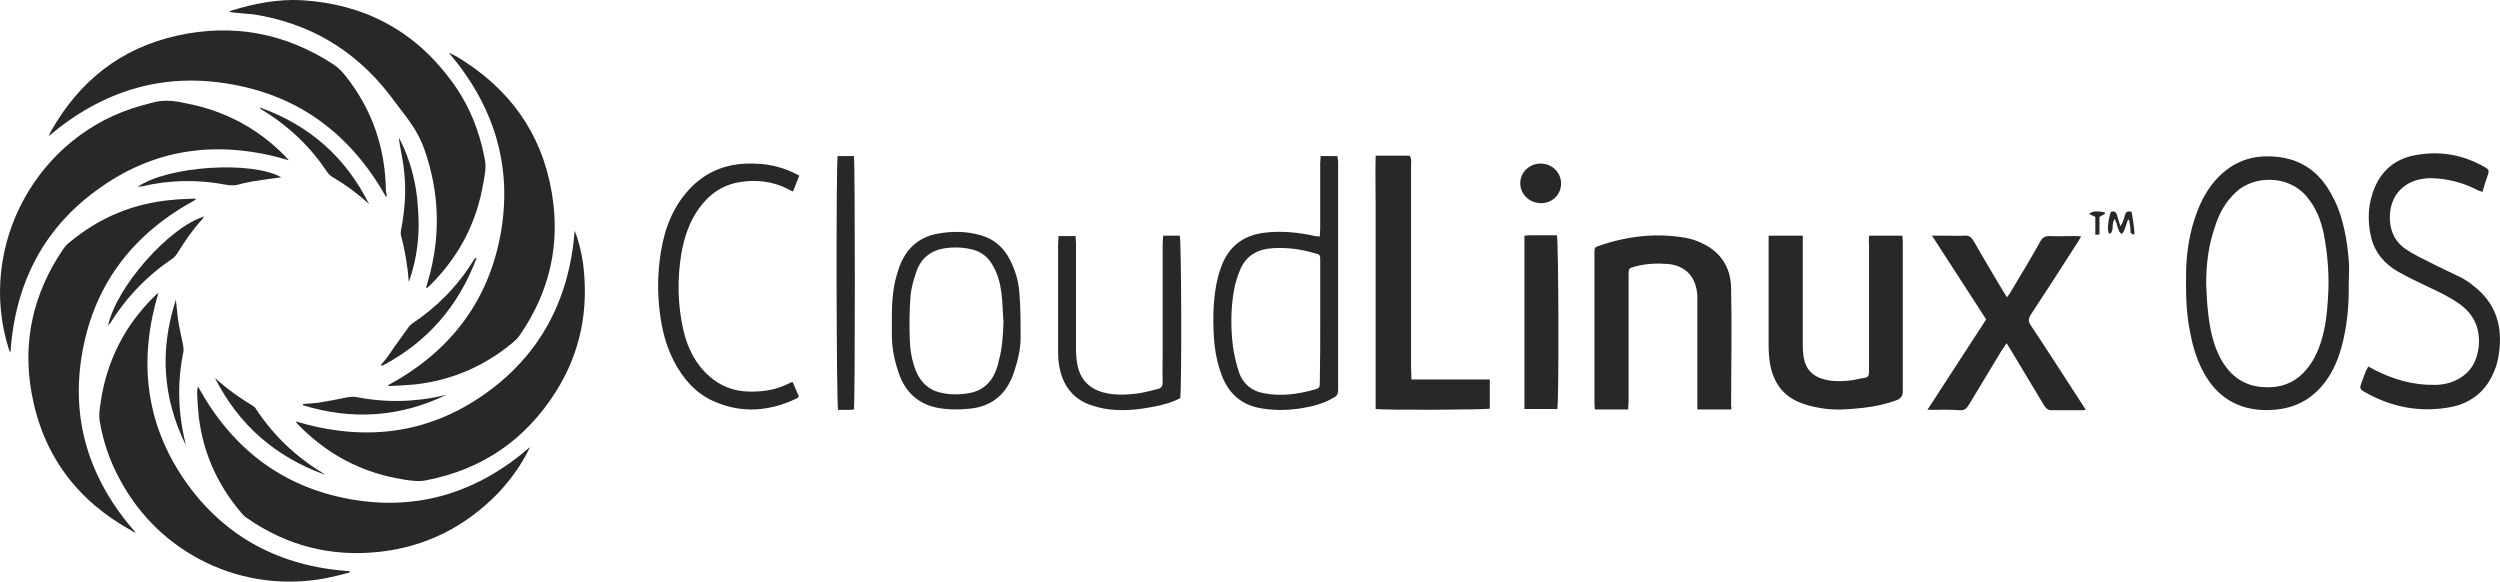 <?xml version="1.0" encoding="UTF-8"?> <svg xmlns="http://www.w3.org/2000/svg" id="Capa_2" data-name="Capa 2" viewBox="0 0 859.64 200"><defs><style> .cls-1 { fill: #282828; stroke-width: 0px; } </style></defs><g id="Capa_1-2" data-name="Capa 1"><g><path class="cls-1" d="M595.25,140.79h-11.61v-38.12c0-.86,0-1.58-.14-2.44-.86-5.59-4.3-8.88-9.89-9.46-3.87-.29-7.59-.14-11.32.86-2.15.57-2.29.57-2.29,2.87v43.42c0,.86-.14,1.86-.14,2.87h-11.46c0-.72-.14-1.29-.14-2.01v-51.59c0-2.01,0-2.15,1.72-2.72,9.6-3.3,19.49-4.44,29.52-2.72,1.58.29,3.15.72,4.73,1.43,7.02,2.87,10.89,8.31,11.03,15.91.29,13.61,0,27.23,0,40.7.14.29.14.57,0,1"></path><path class="cls-1" d="M642.69,81.03h11.46c0,.72.14,1.43.14,2.01v51.59q0,2.01-1.86,2.87c-3.73,1.43-7.74,2.29-11.61,2.72-5.16.57-10.32,1-15.33,0-2.44-.43-4.73-1-7.02-2.01-5.88-2.44-8.88-7.31-9.89-13.47-.29-2.01-.43-4.01-.43-6.02v-37.69h11.75v38.12c0,1.43.14,2.87.43,4.3.72,3.44,2.72,5.59,6.02,6.73,3.01,1,6.02,1,9.17.72,1.86-.14,3.73-.72,5.73-1,1-.14,1.43-.72,1.43-1.86v-43.99c-.14-.86,0-1.86,0-3.01"></path><path class="cls-1" d="M662.75,140.93c6.88-10.6,13.47-20.78,20.2-31.1-6.16-9.46-12.18-18.91-18.63-28.8h5.3c2.01,0,4.01.14,6.02,0,1.43-.14,2.29.57,3.01,1.86,3.3,5.73,6.59,11.32,10.03,17.05.43.72.86,1.29,1.43,2.29.57-.86,1-1.29,1.29-1.86,3.44-5.73,6.88-11.46,10.17-17.34.72-1.43,1.72-1.86,3.15-1.86,2.87.14,5.88,0,8.74,0,.57,0,1.29,0,2.15.14-.57.86-.86,1.58-1.29,2.15-5.3,8.31-10.6,16.48-16.05,24.79-.86,1.43-.86,2.29,0,3.58,5.73,8.6,11.32,17.34,16.91,25.94.57,1,1.29,1.86,2.01,3.15-.72.14-1.15.14-1.58.14h-10.03c-1.29,0-1.86-.43-2.58-1.43-3.87-6.45-7.74-12.9-11.61-19.34-.43-.72-.86-1.29-1.43-2.29-.72,1.15-1.15,1.86-1.72,2.58-3.73,6.3-7.59,12.47-11.32,18.77-.72,1.15-1.43,1.72-2.87,1.72-3.3-.29-7.02-.14-11.32-.14"></path><path class="cls-1" d="M473.02,53.52h11.61c.86,1,.57,2.15.57,3.15v69.93c0,1.29.14,2.44.14,3.87h26.94v10.03c-1.58.43-36.11.57-39.26.14v-69.93c0-5.59-.14-11.32,0-17.2"></path><path class="cls-1" d="M807.62,97.51c.14,7.59-.57,15.05-2.58,22.21-1.43,5.02-3.58,9.6-7.02,13.47-4.01,4.44-8.88,6.88-14.76,7.59-3.87.43-7.59.29-11.18-.72-7.16-2.01-11.89-6.88-15.19-13.61-2.29-4.73-3.44-9.74-4.3-14.9-1-6.45-1-12.9-.86-19.34.29-7.59,1.72-14.9,4.73-21.78,2.15-4.73,5.02-8.88,9.17-12.04,5.3-4.01,11.18-5.16,17.63-4.44,6.16.72,11.18,3.3,15.19,8.02,2.29,2.87,4.01,6.02,5.45,9.46,2.44,6.45,3.44,13.18,3.87,20.06,0,2.15-.14,4.01-.14,6.02M758.61,97.8c.14,3.44.29,6.73.72,10.17.57,5.02,1.58,10.03,3.87,14.62,3.01,5.88,7.45,9.74,14.19,10.46,5.88.57,11.18-.86,15.33-5.59,2.58-2.87,4.3-6.45,5.45-10.17,1.43-4.59,2.01-9.46,2.29-14.33.57-7.59,0-15.19-1.43-22.64-1-4.73-2.72-9.03-5.88-12.75-6.16-7.45-18.06-7.31-24.22-1.58-3.58,3.3-5.88,7.31-7.31,12.04-2.29,6.45-3.01,13.04-3.01,19.77"></path><path class="cls-1" d="M814.35,126.03c.86.43,1.43.72,2.15,1.15,6.45,3.3,13.33,5.3,20.63,5.16,2.72,0,5.45-.57,7.88-1.86,4.44-2.29,6.73-6.16,7.31-11.32.57-6.16-1.58-11.03-6.59-14.62-3.44-2.44-7.02-4.16-10.75-5.88-3.58-1.72-7.31-3.44-10.75-5.45-4.3-2.58-7.59-6.3-8.88-11.46-1.43-6.02-1.15-12.04,1.43-17.77,2.72-6.02,7.45-9.46,13.61-10.6,8.31-1.58,16.19-.29,23.64,3.87,1.86,1,2.01,1.29,1.29,3.3-.57,1.72-1.15,3.44-1.72,5.45-.72-.29-1.43-.43-1.86-.72-4.16-2.15-8.6-3.44-13.33-3.87-2.72-.29-5.45-.14-8.02.72-5.45,1.86-9.03,6.73-8.6,13.76.29,4.3,2.15,7.59,5.59,9.89,2.58,1.72,5.3,3.01,8.17,4.44,3.58,1.86,7.16,3.44,10.6,5.16,1.58.86,3.01,1.72,4.3,2.87,7.16,5.45,9.89,12.75,9.03,21.64-.29,2.58-.72,5.16-1.72,7.45-2.72,7.02-7.88,11.18-14.9,12.61-10.46,2.01-20.35.14-29.52-5.02-2.01-1.15-2.01-1.43-1.29-3.44.43-1.29,1-2.58,1.43-3.87.29-.57.57-1,.86-1.58"></path><path class="cls-1" d="M453.82,81.32c0-1,.14-2.01.14-2.87v-22.21c0-.86.14-1.72.14-2.58h5.73c.14.72.29,1.43.29,2.15v78.24c0,1.43-.43,2.15-1.58,2.72-3.44,2.01-7.16,3.01-10.89,3.58-4.44.72-8.88.86-13.47.14-6.88-1-11.46-4.73-14.04-11.32-1.58-4.16-2.44-8.6-2.72-13.18-.43-7.02-.29-14.04,1.43-20.92.43-1.43.86-2.87,1.43-4.3,2.72-6.45,7.59-9.89,14.47-10.75,5.88-.72,11.61-.14,17.48,1.15.43,0,.86.14,1.58.14M453.97,110.41v-20.63c0-2.15,0-2.29-2.01-2.72-4.73-1.43-9.46-2.01-14.33-1.72-4.87.29-8.88,2.29-11.03,7.02-1,2.44-1.86,4.87-2.29,7.45-1.15,6.59-1.15,13.18-.29,19.77.43,2.87,1.15,5.73,2.01,8.45,1.43,4.01,4.44,6.45,8.45,7.16,5.73,1.15,11.46.43,17.2-1.15,2.15-.57,2.15-.72,2.15-3.01.14-7.02.14-13.9.14-20.63"></path><path class="cls-1" d="M306.66,110.41c0-5.3.14-10.75,1.72-15.91.29-.86.57-1.86.86-2.72,2.29-6.3,6.73-10.32,13.33-11.46,4.87-.86,9.74-.86,14.62.57,4.73,1.29,8.02,4.3,10.17,8.6,1.72,3.44,2.87,7.16,3.15,11.03.43,5.16.43,10.46.43,15.62,0,4.01-1,8.02-2.29,11.89-2.44,7.31-7.31,11.61-14.9,12.47-3.87.43-7.74.43-11.46-.29-6.45-1.29-10.75-5.16-13.04-11.32-1.58-4.44-2.58-8.88-2.58-13.61,0-1.58,0-3.15,0-4.87M345.06,110.69c-.29-3.3-.29-6.73-.72-10.03s-1.29-6.59-3.01-9.46c-1.43-2.58-3.58-4.44-6.59-5.3-3.15-.86-6.3-1-9.6-.57-5.16.72-8.6,3.58-10.17,8.45-.86,2.44-1.58,5.16-1.86,7.74-.43,5.02-.43,10.17-.29,15.19.14,3.73.72,7.31,2.15,10.89,1.58,3.73,4.16,6.3,8.02,7.31,3.44.86,6.73.86,10.17.29,4.87-.86,8.02-3.87,9.6-8.6.29-.72.43-1.43.57-2.15,1.29-4.44,1.58-9.03,1.72-13.76"></path><path class="cls-1" d="M272.55,131.33c.72,1.72,1.43,3.3,2.15,5.02-.29.29-.57.57-.86.72-9.46,4.44-18.91,5.16-28.52.86-6.16-2.72-10.46-7.74-13.61-13.76-2.72-5.3-4.16-11.03-4.87-17.05-.72-5.88-.72-11.75,0-17.63,1-8.45,3.44-16.34,8.88-22.93,5.88-7.16,13.61-10.46,22.64-10.32,4.87,0,9.6.86,14.19,3.01.72.29,1.43.72,2.29,1.15-.72,1.86-1.43,3.58-2.15,5.45-.86-.43-1.43-.57-2.01-1-5.02-2.44-10.46-3.15-15.91-2.29-6.16.86-10.89,4.16-14.47,9.17-3.3,4.59-5.02,9.89-6.02,15.48-1.43,8.88-1.29,17.63.72,26.37,1.43,6.16,4.16,11.61,8.88,15.76,3.87,3.44,8.31,5.16,13.47,5.3,5.02.14,9.74-.57,14.33-3.01.14-.14.43-.14.86-.29"></path><path class="cls-1" d="M399.94,81.03h5.73c.57,1.58.72,52.73.14,55.89-2.72,1.43-5.73,2.29-8.88,2.87-5.73,1.15-11.46,1.72-17.2.72-2.15-.43-4.3-1-6.3-1.86-5.59-2.58-8.45-7.45-9.31-13.47-.29-1.86-.29-3.58-.29-5.45v-35.68c0-.86.14-1.86.14-2.87h5.88c0,1,.14,1.86.14,2.72v35.97c0,2.01.14,4.01.57,6.02,1.15,5.02,4.44,8.02,9.31,9.17,3.58.86,7.31.72,10.89.29,2.44-.29,4.87-1,7.31-1.58,1.29-.29,1.72-1,1.72-2.29-.14-3.44,0-7.02,0-10.46v-36.97c0-1,.14-2.01.14-3.01"></path><path class="cls-1" d="M524.18,81.03c.72,0,1.15-.14,1.58-.14h9.6c.57,1.72.72,57.32.14,59.75h-11.32v-59.61h0Z"></path><path class="cls-1" d="M293.62,140.79c-.43,0-.86.14-1.15.14h-4.3c-.57-1.58-.72-84.26-.14-87.27h5.59c.43,1.72.43,85.12,0,87.12"></path><path class="cls-1" d="M536.79,63.12c0,3.87-3.15,6.88-7.16,6.73-3.87-.14-6.88-3.15-6.88-6.88s3.15-6.73,7.02-6.73,7.02,3.01,7.02,6.88"></path><path class="cls-1" d="M725.8,72.86c1.15-.43,1.86,0,2.15,1.15s.72,2.29,1.15,3.73c1-1.29,1.15-2.58,1.58-3.73.29-1.15.86-1.58,2.29-1.15.43,2.44.86,5.02,1,7.74-1.86,0-1.29-1.43-1.43-2.29s-.29-1.86-.43-2.72h-.43c-.43,1.29-.86,2.72-1.43,4.01-.14.29-.43.57-.72.86-.29-.29-.72-.57-.86-1-.57-1.29-.86-2.72-1.43-4.16-1.43,1.58-.14,3.73-1.58,5.02h-.43c-.72-1.15-.43-4.16.57-7.45"></path><path class="cls-1" d="M723.93,73.44c-.57.29-1.29.72-2.01,1.15v6.02c-.43,0-.86.14-1.43.14v-6.16c-.86-.43-1.43-.72-2.15-1,1-1,2.72-1.15,5.3-.57,0,.14.14.29.29.43"></path><path class="cls-1" d="M78.68,4.08c.43-.14.72-.29.86-.43C87.42,1.22,95.44-.36,103.75.07c21.35,1.29,38.55,10.32,51.3,27.51,6.02,8.02,9.74,17.05,11.61,26.94.57,2.72.14,5.45-.43,8.17-2.29,13.9-8.45,25.65-18.49,35.54-.29.29-.57.57-.86.72-.14,0-.29,0-.43.14.29-.86.43-1.58.72-2.44,4.44-15.33,4.01-30.38-1.29-45.42-1.43-4.01-3.58-7.59-6.16-11.03-2.01-2.58-3.87-5.16-5.88-7.74-11.89-15.33-27.51-24.5-46.57-27.51-2.87-.29-5.59-.43-8.6-.86"></path><path class="cls-1" d="M132.84,67.85c-11.89-21.06-29.09-34.53-53.02-38.83-23.79-4.3-44.56,2.15-63.05,17.77.29-.57.43-1.15.72-1.58,9.74-17.34,24.07-28.66,43.42-32.96,19.2-4.3,37.26-.86,53.74,9.89,1.43,1,2.72,2.15,3.87,3.58,9.46,11.75,14.04,25.22,14.19,40.27.29.57.29,1.15.14,1.86"></path><path class="cls-1" d="M67.21,68.71c-20.92,11.32-34.53,28.37-38.83,52.02-4.3,23.5,2.29,44.28,18.34,62.48-.72-.29-1.15-.43-1.43-.72-18.77-10.32-30.52-25.94-34.39-47.14-3.3-17.91.57-34.53,10.75-49.58.72-1,1.43-1.86,2.44-2.58,10.17-8.45,21.92-13.33,35.25-14.47,2.58-.29,5.16-.29,7.88-.43v.43Z"></path><path class="cls-1" d="M182.28,153.68c-2.87,6.02-6.59,11.18-11.03,15.91-11.32,11.61-24.93,18.49-41.13,20.2-16.48,1.72-31.52-2.15-45.14-11.61-.86-.57-1.58-1.29-2.15-2.01-8.02-9.46-12.9-20.35-14.47-32.67-.29-2.72-.43-5.3-.57-8.02,0-.86,0-1.72.29-2.58,11.46,20.92,28.52,34.39,52.02,38.69,23.5,4.3,44.28-2.29,62.19-17.91"></path><path class="cls-1" d="M99.31,55.1c-23.07-6.88-44.85-4.59-64.48,9.17C15.2,77.88,5.17,97.22,3.59,121.3c-.29-.57-.43-.86-.57-1.29C-8.16,84.61,12.76,46.21,48.58,36.32c1.43-.43,2.87-.72,4.3-1.15,3.87-1,7.74-.43,11.46.43,13.18,2.58,24.36,8.6,33.67,18.06.43.43.72.86,1.29,1.43"></path><path class="cls-1" d="M120.38,196.81c-2.72.72-5.45,1.43-8.31,2.01-28.66,5.45-57.32-8.31-70.93-34.1-3.44-6.3-5.73-13.04-6.88-20.06-.29-1.86,0-4.01.29-5.88,2.01-14.47,8.31-26.94,18.77-37.11.29-.29.72-.57,1.15-1-6.88,23.07-4.59,44.71,9.03,64.48,13.61,19.63,32.96,29.66,56.6,31.24.14.14.14.29.29.43"></path><path class="cls-1" d="M133.42,132.48c20.92-11.32,34.39-28.37,38.69-51.87,4.3-23.5-2.29-44.28-17.77-62.48,1,.43,2.01,1,2.87,1.43,17.91,10.75,29.09,26.22,32.53,46.71,3.01,17.77-.72,34.1-11.03,49.01-.57.86-1.43,1.72-2.29,2.44-9.74,8.17-21.06,13.04-33.67,14.47-3.15.29-6.16.43-9.31.57.14,0,.14-.14,0-.29"></path><path class="cls-1" d="M197.61,79.31c1.43,3.58,2.29,7.45,2.87,11.18,2.01,15.76-.72,30.52-9.31,44.13-10.46,16.62-25.36,26.8-44.56,30.52-2.72.57-5.3.14-8.02-.29-14.33-2.29-26.37-8.74-36.4-19.2-.14-.14-.29-.29-.43-.72,23.07,6.88,44.71,4.59,64.34-9.03,19.63-13.61,29.66-32.81,31.52-56.6"></path><path class="cls-1" d="M126.97,70.29c-.29-.29-.57-.57-.86-.86-3.58-3.15-7.45-6.02-11.61-8.45-.72-.43-1.58-1.15-2.01-1.86-5.73-8.6-13.04-15.62-21.92-21.06-.29-.14-.57-.43-.86-.57-.14,0-.14-.14-.43-.57,17.2,6.16,29.66,17.2,37.69,33.39"></path><path class="cls-1" d="M37.12,112.13c2.72-13.33,21.06-34.1,33.1-37.69-.29.43-.57.72-.72,1-3.3,3.58-6.02,7.59-8.6,11.75-.43.72-1,1.29-1.58,1.72-8.74,5.88-15.91,13.33-21.49,22.35-.29.14-.43.29-.72.86"></path><path class="cls-1" d="M47.29,64.27c10.6-7.31,39.41-9.03,49.44-3.3-3.3.43-6.59.86-10.03,1.43-1.43.29-3.01.57-4.44,1-1.43.43-2.87.43-4.44.14-9.74-1.86-19.49-1.72-29.09.57-.29,0-.72,0-1.43.14"></path><path class="cls-1" d="M63.77,152.82c-7.88-16.19-8.88-32.67-3.3-49.72.29,2.15.43,4.44.72,6.59.43,3.01,1.15,5.88,1.72,8.74.14.86.29,1.72.14,2.58-2.15,10.46-1.86,20.92.72,31.38,0,.14,0,.29,0,.43"></path><path class="cls-1" d="M111.49,163.14c-16.91-6.16-29.38-17.05-37.54-33.1.29.29.72.43,1,.86,3.58,3.15,7.45,5.88,11.46,8.31.72.43,1.43.86,1.72,1.58,5.88,8.88,13.33,16.05,22.5,21.64.14.14.43.29.57.43.14-.14.14,0,.29.29"></path><path class="cls-1" d="M130.98,125.45c.72-.86,1.58-1.72,2.15-2.58,2.29-3.3,4.59-6.59,7.02-9.89.43-.72,1-1.29,1.58-1.72,8.6-5.73,15.62-12.9,21.06-21.64.14-.29.29-.57.57-.72,0-.14.14-.14.57-.29-6.3,16.77-17.05,29.09-32.67,37.26,0-.29-.14-.43-.29-.43"></path><path class="cls-1" d="M140.58,96.94c-.43-5.45-1.29-10.75-2.72-16.05-.14-.57,0-1.15,0-1.58,1.29-6.59,1.86-13.18,1.15-19.92-.29-3.58-1.15-7.16-1.72-10.75,0-.43-.14-.72,0-1.15,3.87,7.59,6.02,15.76,6.45,24.36.72,8.6-.29,17.05-3.15,25.08"></path><path class="cls-1" d="M153.48,135.77c-16.05,7.74-32.53,8.74-49.29,3.58v-.43c1.72-.14,3.44-.29,5.16-.43,3.44-.57,6.73-1.15,10.03-1.86,1-.14,1.86-.29,2.87-.14,10.17,2.01,20.35,1.86,30.52-.57.29-.14.57-.14.72-.14"></path></g></g></svg> 
